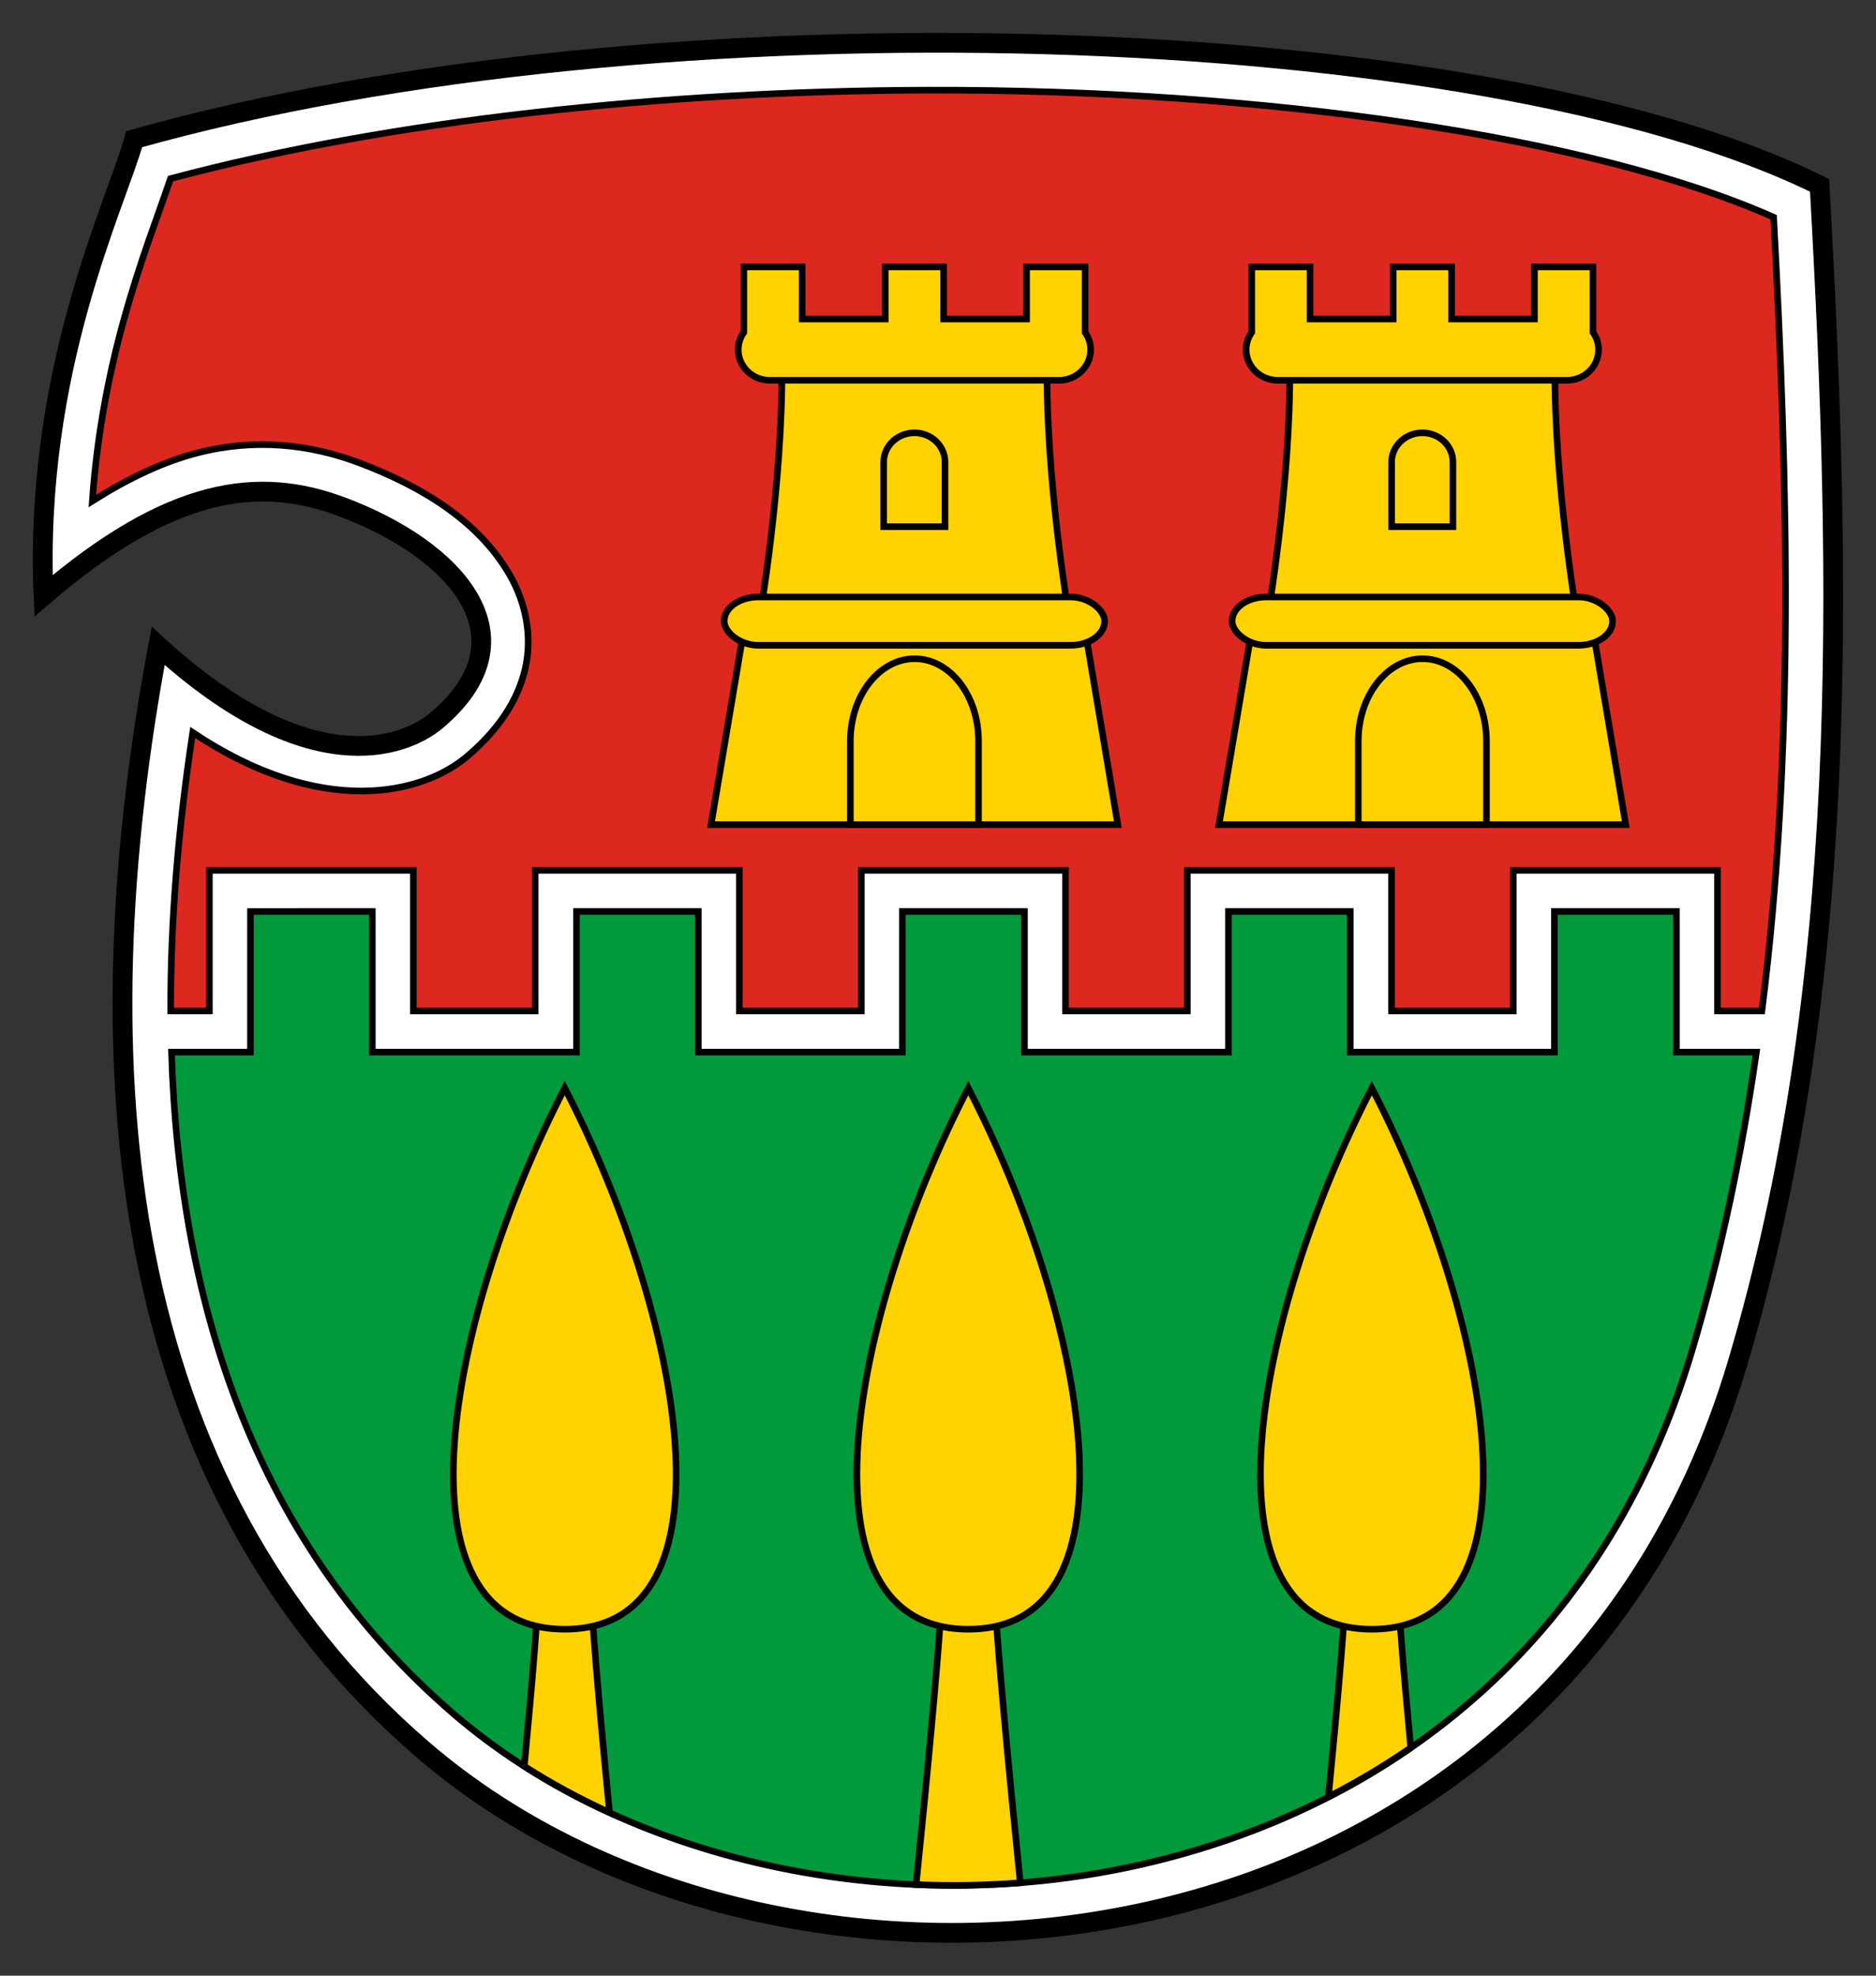 <?xml version="1.0" encoding="UTF-8" standalone="no"?>
<!-- Created with Inkscape (http://www.inkscape.org/) -->

<svg
   xmlns:dc="http://purl.org/dc/elements/1.1/"
   xmlns:cc="http://creativecommons.org/ns#"
   xmlns:rdf="http://www.w3.org/1999/02/22-rdf-syntax-ns#"
   xmlns:svg="http://www.w3.org/2000/svg"
   xmlns="http://www.w3.org/2000/svg"
   version="1.1"
   width="285"
   height="300"
   id="svg2">
  <rect width="100%" height="100%" fill="#333333" stroke="none"/>
  <defs
     id="defs4" />
  <g
     transform="translate(-3.384,30.408)"
     id="g3831">
    <path
       d="M 279.81,-2.257 C 228.628,-27.63 103.229,-31.644 23.771,-9.278 21.031,0.64 8.549,25.639 10.001,60.048 29.343,43.453 42.703,41.83 55.289,46.536 72.682,53.039 84.652,66.381 69.72,78.977 64.722,83.193 50.216,88.51 27.413,67.661 15.516,131.103 20.804,195.016 67.642,235.296 123.922,283.696 238.998,271.77 267.322,176.685 284.386,119.401 283.224,58.47 279.81,-2.257 z"
       id="path3032"
       style="fill:#ffffff;stroke:#000000;stroke-width:3;stroke-miterlimit:4;stroke-dasharray:none" />
    <path
       d="m 41.434,107.998 c 0,7.117 0,14.233 0,21.35 -3.999,0 -7.998,0 -11.996,0 1.239,39.426 13.271,75.05 42.862,100.498 26.088,22.436 66.841,31.289 104.08,22.95 37.239,-8.338 70.64,-33.084 84.066,-78.152 4.414,-14.819 7.56,-29.95 9.766,-45.297 -4.049,0 -8.098,0 -12.147,0 0,-7.117 0,-14.233 0,-21.35 l -18.537,0 c 0,7.117 0,14.233 0,21.35 -10.339,0 -20.677,0 -31.016,0 0,-7.117 0,-14.233 0,-21.35 l -18.507,0 c 0,7.117 0,14.233 0,21.35 -10.329,0 -20.657,0 -30.986,0 0,-7.117 0,-14.233 0,-21.35 l -18.537,0 c 0,7.117 0,14.233 0,21.35 -10.339,0 -20.677,0 -31.016,0 0,-7.117 0,-14.233 0,-21.35 l -18.507,0 c 0,7.117 0,14.233 0,21.35 -10.339,0 -20.677,0 -31.016,0 0,-7.117 0,-14.233 0,-21.35 z"
       id="path3949"
       style="fill:#009a3d;stroke:#000000;stroke-width:1;stroke-miterlimit:4;stroke-dasharray:none" />
    <path
       d="m 85.079,209.795 c 0.346,1.559 -0.806,14.965 -2.05,27.993 4.099,2.62 8.437,4.966 12.961,7.036 -1.454,-14.79 -3.122,-33.184 -2.713,-35.029 l -4.099,0 -4.099,0 z m 61.309,0 c 0.524,2.362 -2.384,31.785 -3.828,45.961 5.249,0.224 10.55,0.139 15.824,-0.272 -1.461,-14.35 -4.317,-43.348 -3.798,-45.689 l -4.099,0 -4.099,0 z m 61.309,0 c 0.387,1.747 -1.109,18.355 -2.502,32.644 4.307,-2.206 8.496,-4.685 12.509,-7.459 -1.133,-12.075 -2.128,-23.743 -1.809,-25.185 l -4.099,0 -4.099,0 z"
       id="path3932"
       style="fill:#ffd200;stroke:#000000;stroke-width:1;stroke-miterlimit:4;stroke-dasharray:none" />
    <path
       d="m 89.178,134.813 c -17.948,34.694 -26.752,82.168 0,82.168 26.752,0 17.948,-47.474 0,-82.168 z m 61.309,0 c -17.948,34.694 -26.752,82.168 0,82.168 26.752,0 17.948,-47.474 0,-82.168 z m 61.309,0 c -17.948,34.694 -26.752,82.168 0,82.168 26.752,0 17.948,-47.474 0,-82.168 z"
       id="path3934"
       style="fill:#ffd200;stroke:#000000;stroke-width:1;stroke-miterlimit:4;stroke-dasharray:none" />
    <path
       d="M 144.398,-16.719 C 104.058,-16.617 62.569,-12.164 29.287,-3.281 27.388,2.332 24.752,8.974 22.203,18.129 20.011,26.004 18.144,35.292 17.411,45.669 22.946,42.178 28.225,39.69 33.386,38.362 c 8.779,-2.26 17.092,-1.289 24.415,1.449 9.696,3.625 18.329,8.932 23.028,17.092 2.35,4.08 3.488,9.178 2.351,14.193 -1.137,5.015 -4.292,9.523 -8.862,13.378 -6.817,5.75 -22.087,9.423 -41.656,-3.654 -2.18,14.336 -3.387,28.51 -3.346,42.277 l 5.878,0 c 0,-7.117 0,-14.233 0,-21.35 10.329,0 20.657,0 30.986,0 0,7.117 0,14.233 0,21.35 l 18.507,0 c 0,-7.117 0,-14.233 0,-21.35 10.339,0 20.677,0 31.016,0 0,7.117 0,14.233 0,21.35 l 18.537,0 c 0,-7.117 0,-14.233 0,-21.35 10.339,0 20.677,0 31.016,0 0,7.117 0,14.233 0,21.35 l 18.507,0 c 0,-7.117 0,-14.233 0,-21.35 10.339,0 20.677,0 31.016,0 0,7.117 0,14.233 0,21.35 l 18.507,0 c 0,-7.117 0,-14.233 0,-21.35 10.339,0 20.677,0 31.016,0 0,7.117 0,14.233 0,21.35 l 6.752,0 C 276.01,83.945 275.043,43.379 272.833,2.577 245.341,-9.605 195.805,-16.849 144.398,-16.719 z"
       id="path4002"
       style="fill:#dc281e;stroke:#000000;stroke-width:1;stroke-miterlimit:4;stroke-dasharray:none" />
    <path
       d="m 142.306,23.263 -20.135,1.691 c 0.171,17.924 -3.406,38.623 -3.406,38.623 l -2.381,1.691 -4.973,29.533 30.895,0 30.895,0 -4.973,-29.533 -2.381,-1.691 c 0,0 -3.577,-20.699 -3.406,-38.623 l -20.135,-1.691 z"
       id="path3962"
       style="fill:#ffd200;stroke:#000000;stroke-width:1;stroke-linecap:butt;stroke-linejoin:miter;stroke-miterlimit:4;stroke-opacity:1;stroke-dasharray:none" />
    <path
       d="m 116.384,10.127 0,9.935 c -0.534,0.749 -0.844,1.645 -0.844,2.627 0,2.579 2.151,4.65 4.823,4.65 l 43.887,0 c 2.672,0 4.823,-2.072 4.823,-4.65 0,-0.982 -0.31,-1.878 -0.844,-2.627 l 0,-9.935 -8.892,0 0,7.912 -12.599,0 0,-7.912 -8.862,0 0,7.912 -12.629,0 0,-7.912 -8.862,0 z"
       id="rect3950"
       style="fill:#ffd200;fill-opacity:1;stroke:#000000;stroke-width:1;stroke-miterlimit:4;stroke-dasharray:none" />
    <rect
       width="57.802"
       height="7.345"
       rx="5.207"
       x="113.4"
       y="60.236"
       id="rect3952"
       style="fill:#ffd200;fill-opacity:1;stroke:#000000;stroke-width:1;stroke-miterlimit:4;stroke-dasharray:none" />
    <path
       d="m 142.306,35.312 c -2.573,0 -4.672,1.992 -4.672,4.439 l 0,9.814 9.314,0 0,-9.361 0,-0.453 c 0,-2.447 -2.068,-4.439 -4.642,-4.439 z"
       id="path3964"
       style="fill:#ffd200;stroke:#000000;stroke-width:1;stroke-miterlimit:4;stroke-dasharray:none" />
    <path
       d="m 142.336,69.616 c -5.385,0 -9.766,5.623 -9.766,12.502 l 0,12.683 9.736,0 9.736,0 0,-11.415 0,-1.268 c 0,-6.879 -4.321,-12.502 -9.706,-12.502 z"
       id="path3970"
       style="fill:#ffd200;stroke:#000000;stroke-width:1;stroke-miterlimit:4;stroke-dasharray:none" />
    <path
       d="m 219.469,23.263 -20.135,1.691 c 0.171,17.924 -3.406,38.623 -3.406,38.623 l -2.381,1.691 -4.973,29.533 30.895,0 30.895,0 -4.973,-29.533 -2.381,-1.691 c 0,0 -3.577,-20.699 -3.406,-38.623 l -20.135,-1.691 z"
       id="path4004"
       style="fill:#ffd200;stroke:#000000;stroke-width:1;stroke-linecap:butt;stroke-linejoin:miter;stroke-miterlimit:4;stroke-opacity:1;stroke-dasharray:none" />
    <path
       d="m 193.547,10.127 0,9.935 c -0.534,0.749 -0.844,1.645 -0.844,2.627 0,2.579 2.151,4.65 4.823,4.65 l 43.887,0 c 2.672,0 4.823,-2.072 4.823,-4.65 0,-0.982 -0.31,-1.878 -0.844,-2.627 l 0,-9.935 -8.892,0 0,7.912 -12.599,0 0,-7.912 -8.862,0 0,7.912 -12.629,0 0,-7.912 -8.862,0 z"
       id="path4006"
       style="fill:#ffd200;fill-opacity:1;stroke:#000000;stroke-width:1;stroke-miterlimit:4;stroke-dasharray:none" />
    <rect
       width="57.802"
       height="7.345"
       rx="5.207"
       x="190.563"
       y="60.236"
       id="rect4008"
       style="fill:#ffd200;fill-opacity:1;stroke:#000000;stroke-width:1;stroke-miterlimit:4;stroke-dasharray:none" />
    <path
       d="m 219.469,35.312 c -2.573,0 -4.672,1.992 -4.672,4.439 l 0,9.814 9.314,0 0,-9.361 0,-0.453 c 0,-2.447 -2.068,-4.439 -4.642,-4.439 z"
       id="path4010"
       style="fill:#ffd200;stroke:#000000;stroke-width:1;stroke-miterlimit:4;stroke-dasharray:none" />
    <path
       d="m 219.499,69.616 c -5.385,0 -9.766,5.623 -9.766,12.502 l 0,12.683 9.736,0 9.736,0 0,-11.415 0,-1.268 c 0,-6.879 -4.321,-12.502 -9.706,-12.502 z"
       id="path4012"
       style="fill:#ffd200;stroke:#000000;stroke-width:1;stroke-miterlimit:4;stroke-dasharray:none" />
  </g>
</svg>

